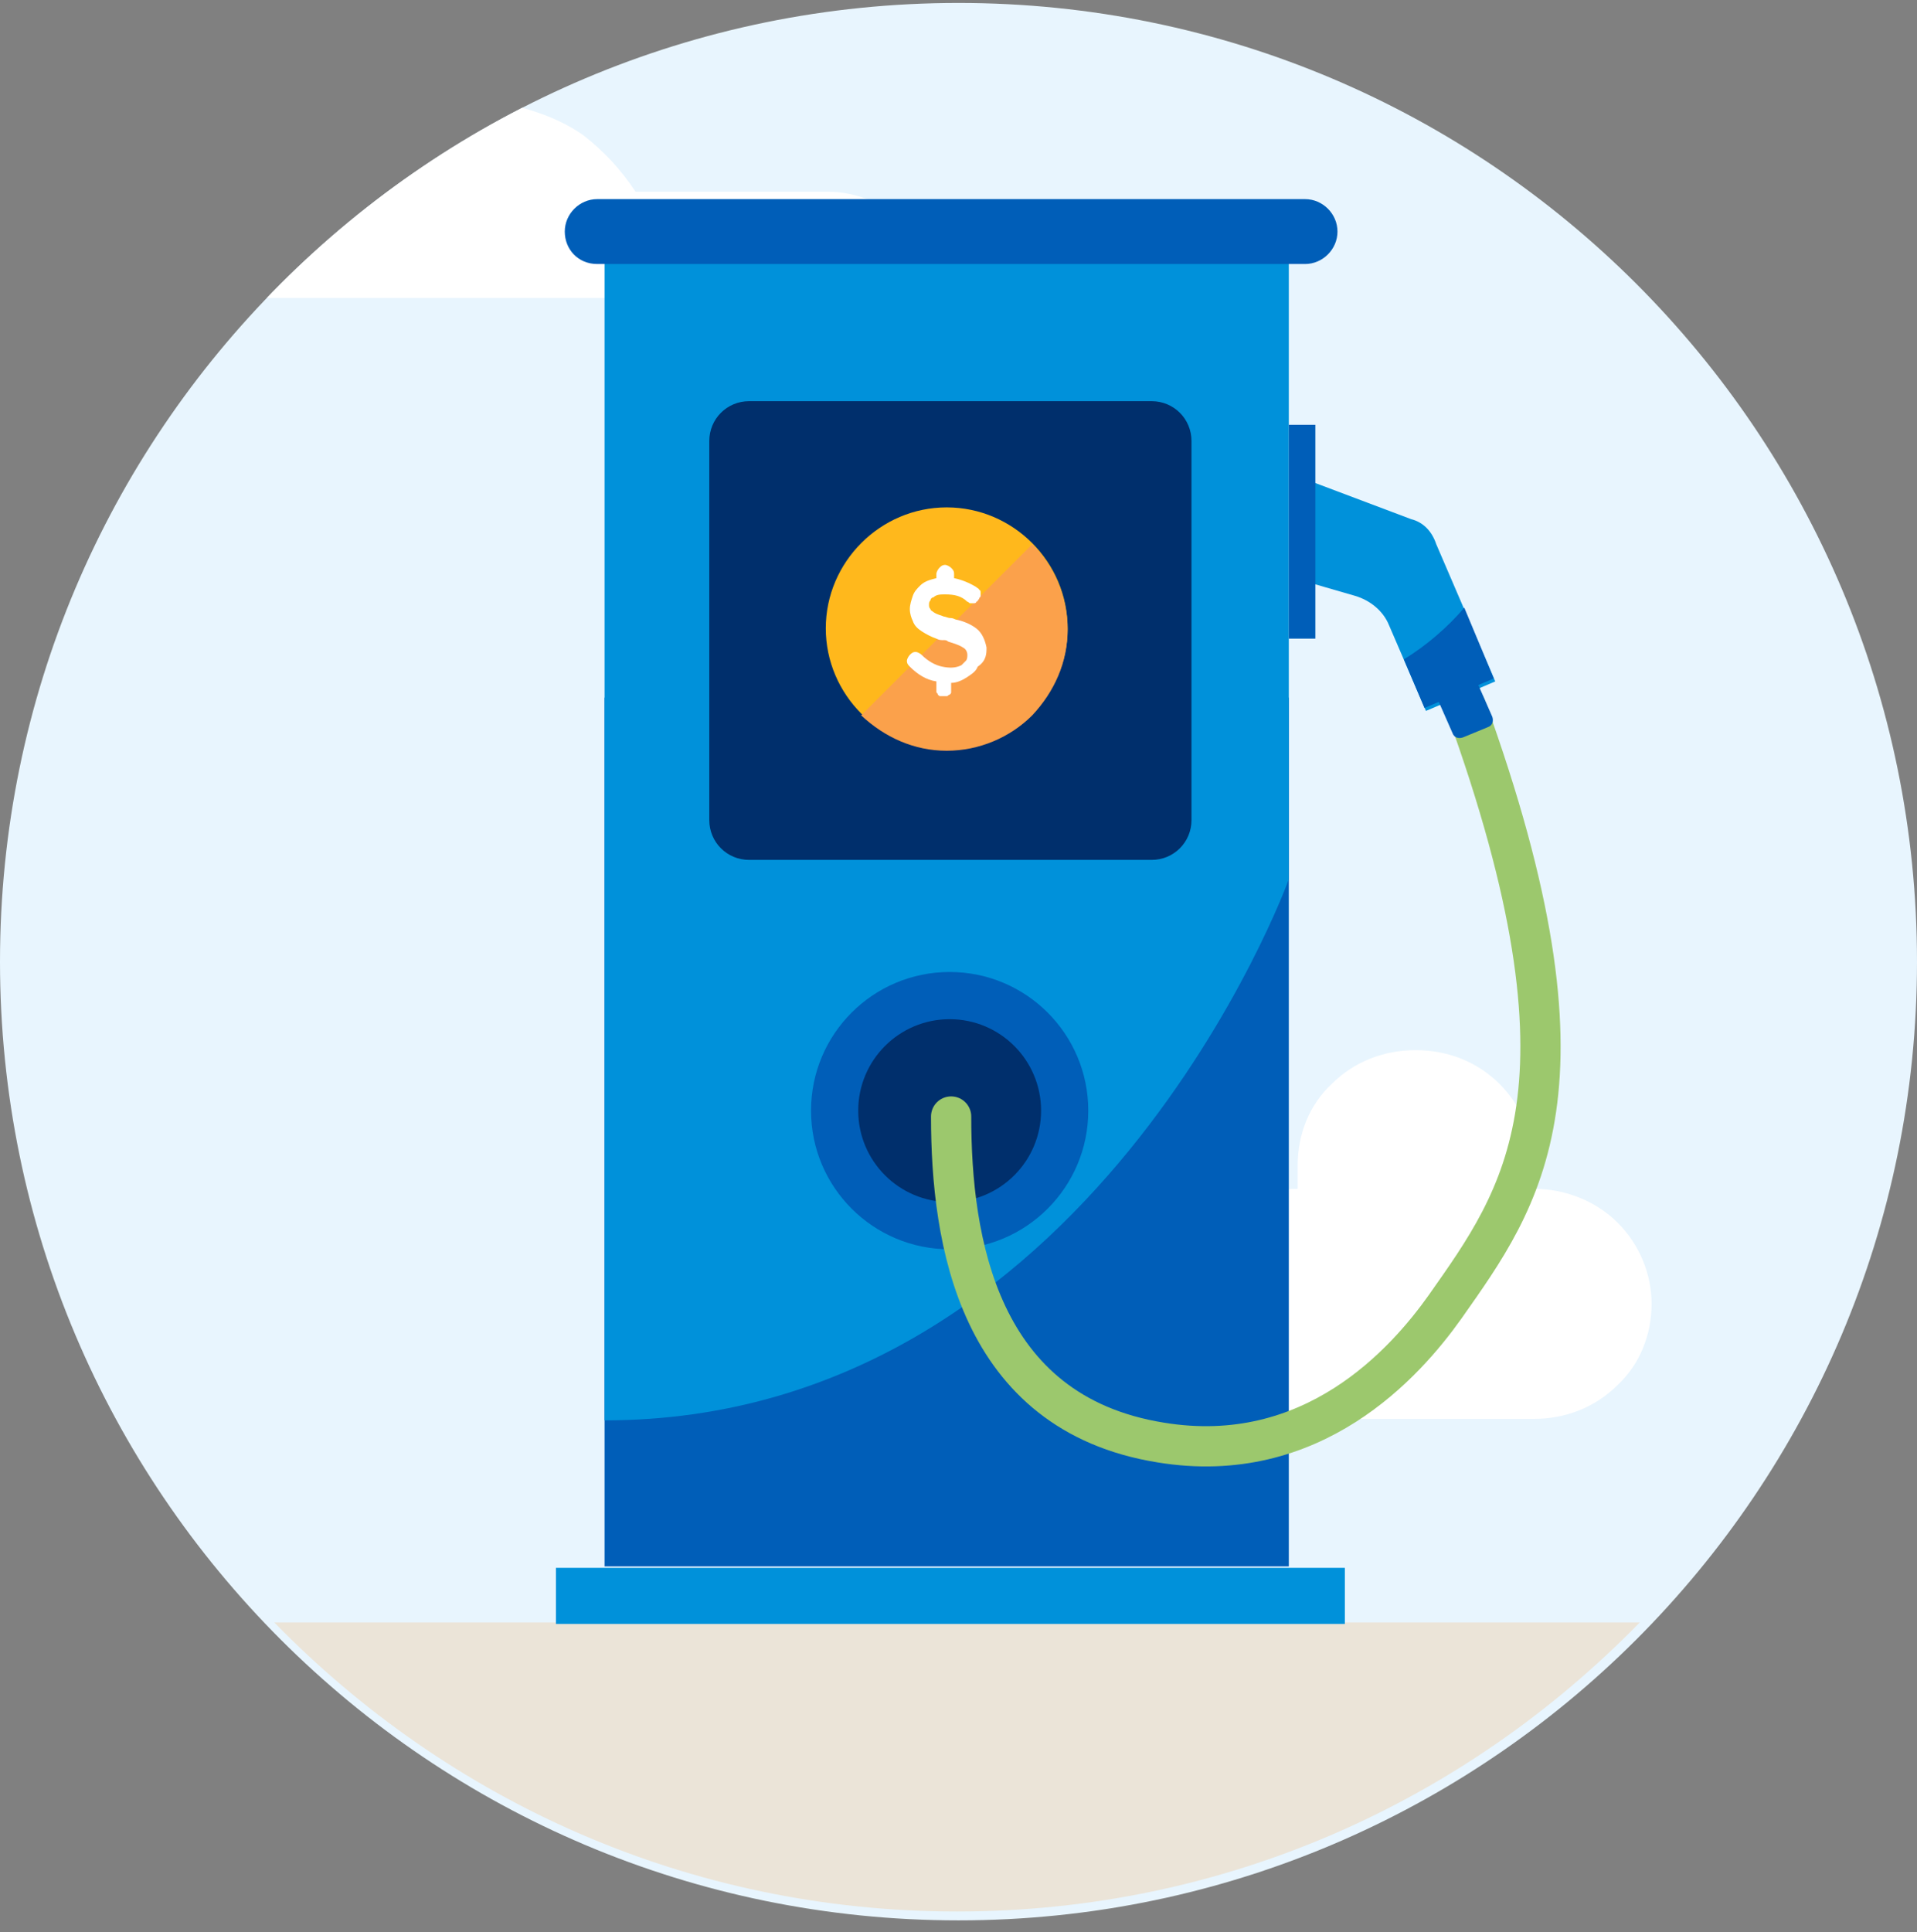 <?xml version="1.0" encoding="utf-8"?>
<!-- Generator: Adobe Illustrator 26.3.1, SVG Export Plug-In . SVG Version: 6.00 Build 0)  -->
<svg version="1.1" id="Layer_1" xmlns="http://www.w3.org/2000/svg" xmlns:xlink="http://www.w3.org/1999/xlink" x="0px" y="0px"
	 viewBox="0 0 130 131" style="enable-background:new 0 0 130 131;" xml:space="preserve">
<rect x="0" y="0" width="130" height="131" fill="#808080" stroke="none"/>
<style type="text/css">
	.st0{clip-path:url(#SVGID_00000170279586507697784960000007651461796101610431_);}
	.st1{fill-rule:evenodd;clip-rule:evenodd;fill:#E8F5FE;}
	.st2{fill:#FFFFFF;}
	.st3{fill:#EBE4D8;}
	.st4{fill:#005EB8;}
	.st5{fill-rule:evenodd;clip-rule:evenodd;fill:#0091DA;}
	.st6{fill:#0091DA;}
	.st7{fill:#002F6C;}
	.st8{fill:none;stroke:#9CC86D;stroke-width:2.729;stroke-linecap:round;}
	.st9{fill:#FFB81C;}
	.st10{fill:#FBA14B;}
	.st11{fill-rule:evenodd;clip-rule:evenodd;fill:#005EB8;}
</style>
<g>
	<defs>
		<path id="SVGID_1_" d="M65,0.2L65,0.2c35.9,0,65,29.1,65,65l0,0c0,35.9-29.1,65-65,65l0,0c-35.9,0-65-29.1-65-65l0,0
			C0,29.3,29.1,0.2,65,0.2z"/>
	</defs>
	<clipPath id="SVGID_00000171705534461620302070000002328911902090693289_">
		<use xlink:href="#SVGID_1_"  style="overflow:visible;"/>
	</clipPath>
	<g style="clip-path:url(#SVGID_00000171705534461620302070000002328911902090693289_);">
		<path class="st1" d="M130,65.2c0,35.5-28.4,64.3-63.8,65c-0.4,0-0.8,0-1.2,0c-0.4,0-0.8,0-1.2,0C28.4,129.6,0,100.7,0,65.2
			c0-35.9,29.1-65,65-65C100.9,0.2,130,29.3,130,65.2z"/>
		<path class="st2" d="M43.1,13h13.1c0.9,0,1.8,0.2,2.6,0.5c0.8,0.4,1.6,0.9,2.2,1.6c0.6,0.7,1.1,1.5,1.5,2.3
			c0.3,0.9,0.5,1.8,0.5,2.8H18c4.9-5.3,10.7-9.7,17-13c1.6,0.4,3.2,1,4.6,2C41,10.3,42.1,11.5,43.1,13z"/>
		<path class="st2" d="M88,80.6V79c0-2.1,0.8-4.1,2.3-5.5c1.5-1.5,3.5-2.3,5.7-2.3s4.2,0.8,5.7,2.3C103.2,75,104,77,104,79v1.6
			c2.1,0,4.2,0.8,5.7,2.3c1.5,1.5,2.3,3.5,2.3,5.5c0,2.1-0.8,4.1-2.3,5.5c-1.5,1.5-3.5,2.3-5.7,2.3H88c-2.1,0-4.2-0.8-5.7-2.3
			c-1.5-1.5-2.3-3.5-2.3-5.5c0-2.1,0.8-4.1,2.3-5.5C83.8,81.4,85.9,80.6,88,80.6z"/>
		<path class="st3" d="M18.6,110c11.8,12.1,28.1,19.6,46.3,19.6s34.5-7.5,46.3-19.6H18.6z"/>
		<rect x="41" y="47.3" class="st4" width="46.4" height="58.9"/>
		<path class="st5" d="M87.4,14.3H41v82c33,0,46.4-36.6,46.4-36.7V14.3z M87.4,122.1H41l0,0l0,0H87.4z"/>
		<path class="st4" d="M38.3,15.7c0-1.2,1-2.2,2.2-2.2h48c1.2,0,2.2,1,2.2,2.2l0,0c0,1.2-1,2.2-2.2,2.2h-48
			C39.2,17.9,38.3,16.9,38.3,15.7L38.3,15.7z"/>
		<rect x="37.7" y="106.3" class="st6" width="53.5" height="3.8"/>
		<path class="st7" d="M50.8,27.2h27.3c1.5,0,2.7,1.2,2.7,2.7v25.7c0,1.5-1.2,2.7-2.7,2.7H50.8c-1.5,0-2.7-1.2-2.7-2.7V29.9
			C48.1,28.4,49.3,27.2,50.8,27.2z"/>
		<circle class="st4" cx="64.4" cy="75.3" r="9.4"/>
		<circle class="st7" cx="64.4" cy="75.3" r="6.2"/>
		<path class="st8" d="M64.5,75.7c0,8.4,1.8,20.1,14.2,22.1C89,99.5,95.3,92.4,98,88.6c5.2-7.4,10.8-14.8,1.4-40.7"/>
		<path class="st9" d="M64.2,50.8c4.5,0,8.2-3.7,8.2-8.2s-3.7-8.2-8.2-8.2c-4.5,0-8.2,3.7-8.2,8.2S59.7,50.8,64.2,50.8z"/>
		<path class="st10" d="M70,36.9c1.5,1.5,2.4,3.6,2.4,5.8s-0.9,4.2-2.4,5.8c-1.5,1.5-3.6,2.4-5.8,2.4c-2.2,0-4.2-0.9-5.8-2.4"/>
		<path class="st2" d="M66.9,43.9c-0.1-0.5-0.3-1-0.7-1.3c-0.4-0.3-0.9-0.5-1.4-0.6c-0.2-0.1-0.3-0.1-0.4-0.1
			c-0.1,0-0.3-0.1-0.4-0.1c-0.2-0.1-0.4-0.1-0.7-0.3c-0.1-0.1-0.2-0.1-0.2-0.2C63,41.2,63,41.1,63,41c0-0.1,0-0.2,0.1-0.3
			c0-0.1,0.1-0.2,0.2-0.2c0.2-0.2,0.5-0.2,0.8-0.2c0.6,0,1.1,0.1,1.5,0.5c0.1,0,0.1,0.1,0.2,0.1c0.1,0,0.2,0,0.2,0
			c0.1,0,0.2,0,0.2-0.1c0.1,0,0.1-0.1,0.2-0.2c0-0.1,0.1-0.1,0.1-0.2c0-0.1,0-0.2,0-0.2c0-0.1,0-0.2-0.1-0.2c0-0.1-0.1-0.1-0.2-0.2
			c-0.5-0.3-1-0.5-1.5-0.6l0-0.3c0-0.2-0.1-0.3-0.2-0.4c-0.1-0.1-0.3-0.2-0.4-0.2h0c-0.2,0-0.3,0.1-0.4,0.2
			c-0.1,0.1-0.2,0.3-0.2,0.4l0,0.3c-0.4,0.1-0.8,0.2-1.1,0.5c-0.2,0.2-0.4,0.4-0.5,0.7c-0.1,0.3-0.2,0.6-0.2,0.9
			c0,0.3,0.1,0.6,0.2,0.8c0.1,0.3,0.3,0.5,0.6,0.7c0.3,0.2,0.7,0.4,1,0.5c0.2,0.1,0.3,0.1,0.5,0.1c0.1,0,0.2,0,0.3,0.1
			c0.3,0.1,0.7,0.2,1,0.4c0.2,0.1,0.3,0.3,0.3,0.5c0,0.1,0,0.3-0.1,0.4c-0.1,0.1-0.2,0.2-0.3,0.3c-0.4,0.2-0.8,0.2-1.3,0.1
			c-0.5-0.1-1-0.4-1.4-0.8c-0.1-0.1-0.3-0.2-0.4-0.2c-0.2,0-0.3,0.1-0.4,0.2c-0.1,0.1-0.2,0.3-0.2,0.4c0,0.2,0.1,0.3,0.2,0.4
			c0.5,0.5,1.1,0.9,1.8,1v0.5c0,0.1,0,0.2,0,0.2c0,0.1,0.1,0.1,0.1,0.2c0.1,0.1,0.1,0.1,0.2,0.1c0.1,0,0.2,0,0.2,0
			c0.1,0,0.2,0,0.2,0c0.1,0,0.1-0.1,0.2-0.1c0.1-0.1,0.1-0.1,0.1-0.2c0-0.1,0-0.2,0-0.2v-0.4c0.4,0,0.8-0.2,1.1-0.4
			c0.3-0.2,0.6-0.4,0.7-0.7C66.9,44.8,66.9,44.3,66.9,43.9L66.9,43.9z"/>
		<path class="st5" d="M95.7,35.2l-6.9-2.6v6.9c0,0,1.7,0.5,3.1,0.9c1,0.3,1.9,1,2.3,2l2.5,5.8l4.7-2l-4-9.3
			C97.1,36,96.5,35.4,95.7,35.2z"/>
		<path class="st11" d="M99.3,41.2c-1.1,1.3-2.6,2.6-4.1,3.5l1.4,3.3l4.7-2L99.3,41.2z"/>
		<path class="st4" d="M97.7,46.5l1.7-0.7c0.3-0.1,0.6,0,0.7,0.3l1.1,2.5c0.1,0.3,0,0.6-0.3,0.7L99.2,50c-0.3,0.1-0.6,0-0.7-0.3
			l-1.1-2.5C97.3,46.9,97.4,46.6,97.7,46.5z"/>
		<rect x="87.4" y="28.8" class="st4" width="1.8" height="14.5"/>
	</g>
</g>
</svg>
